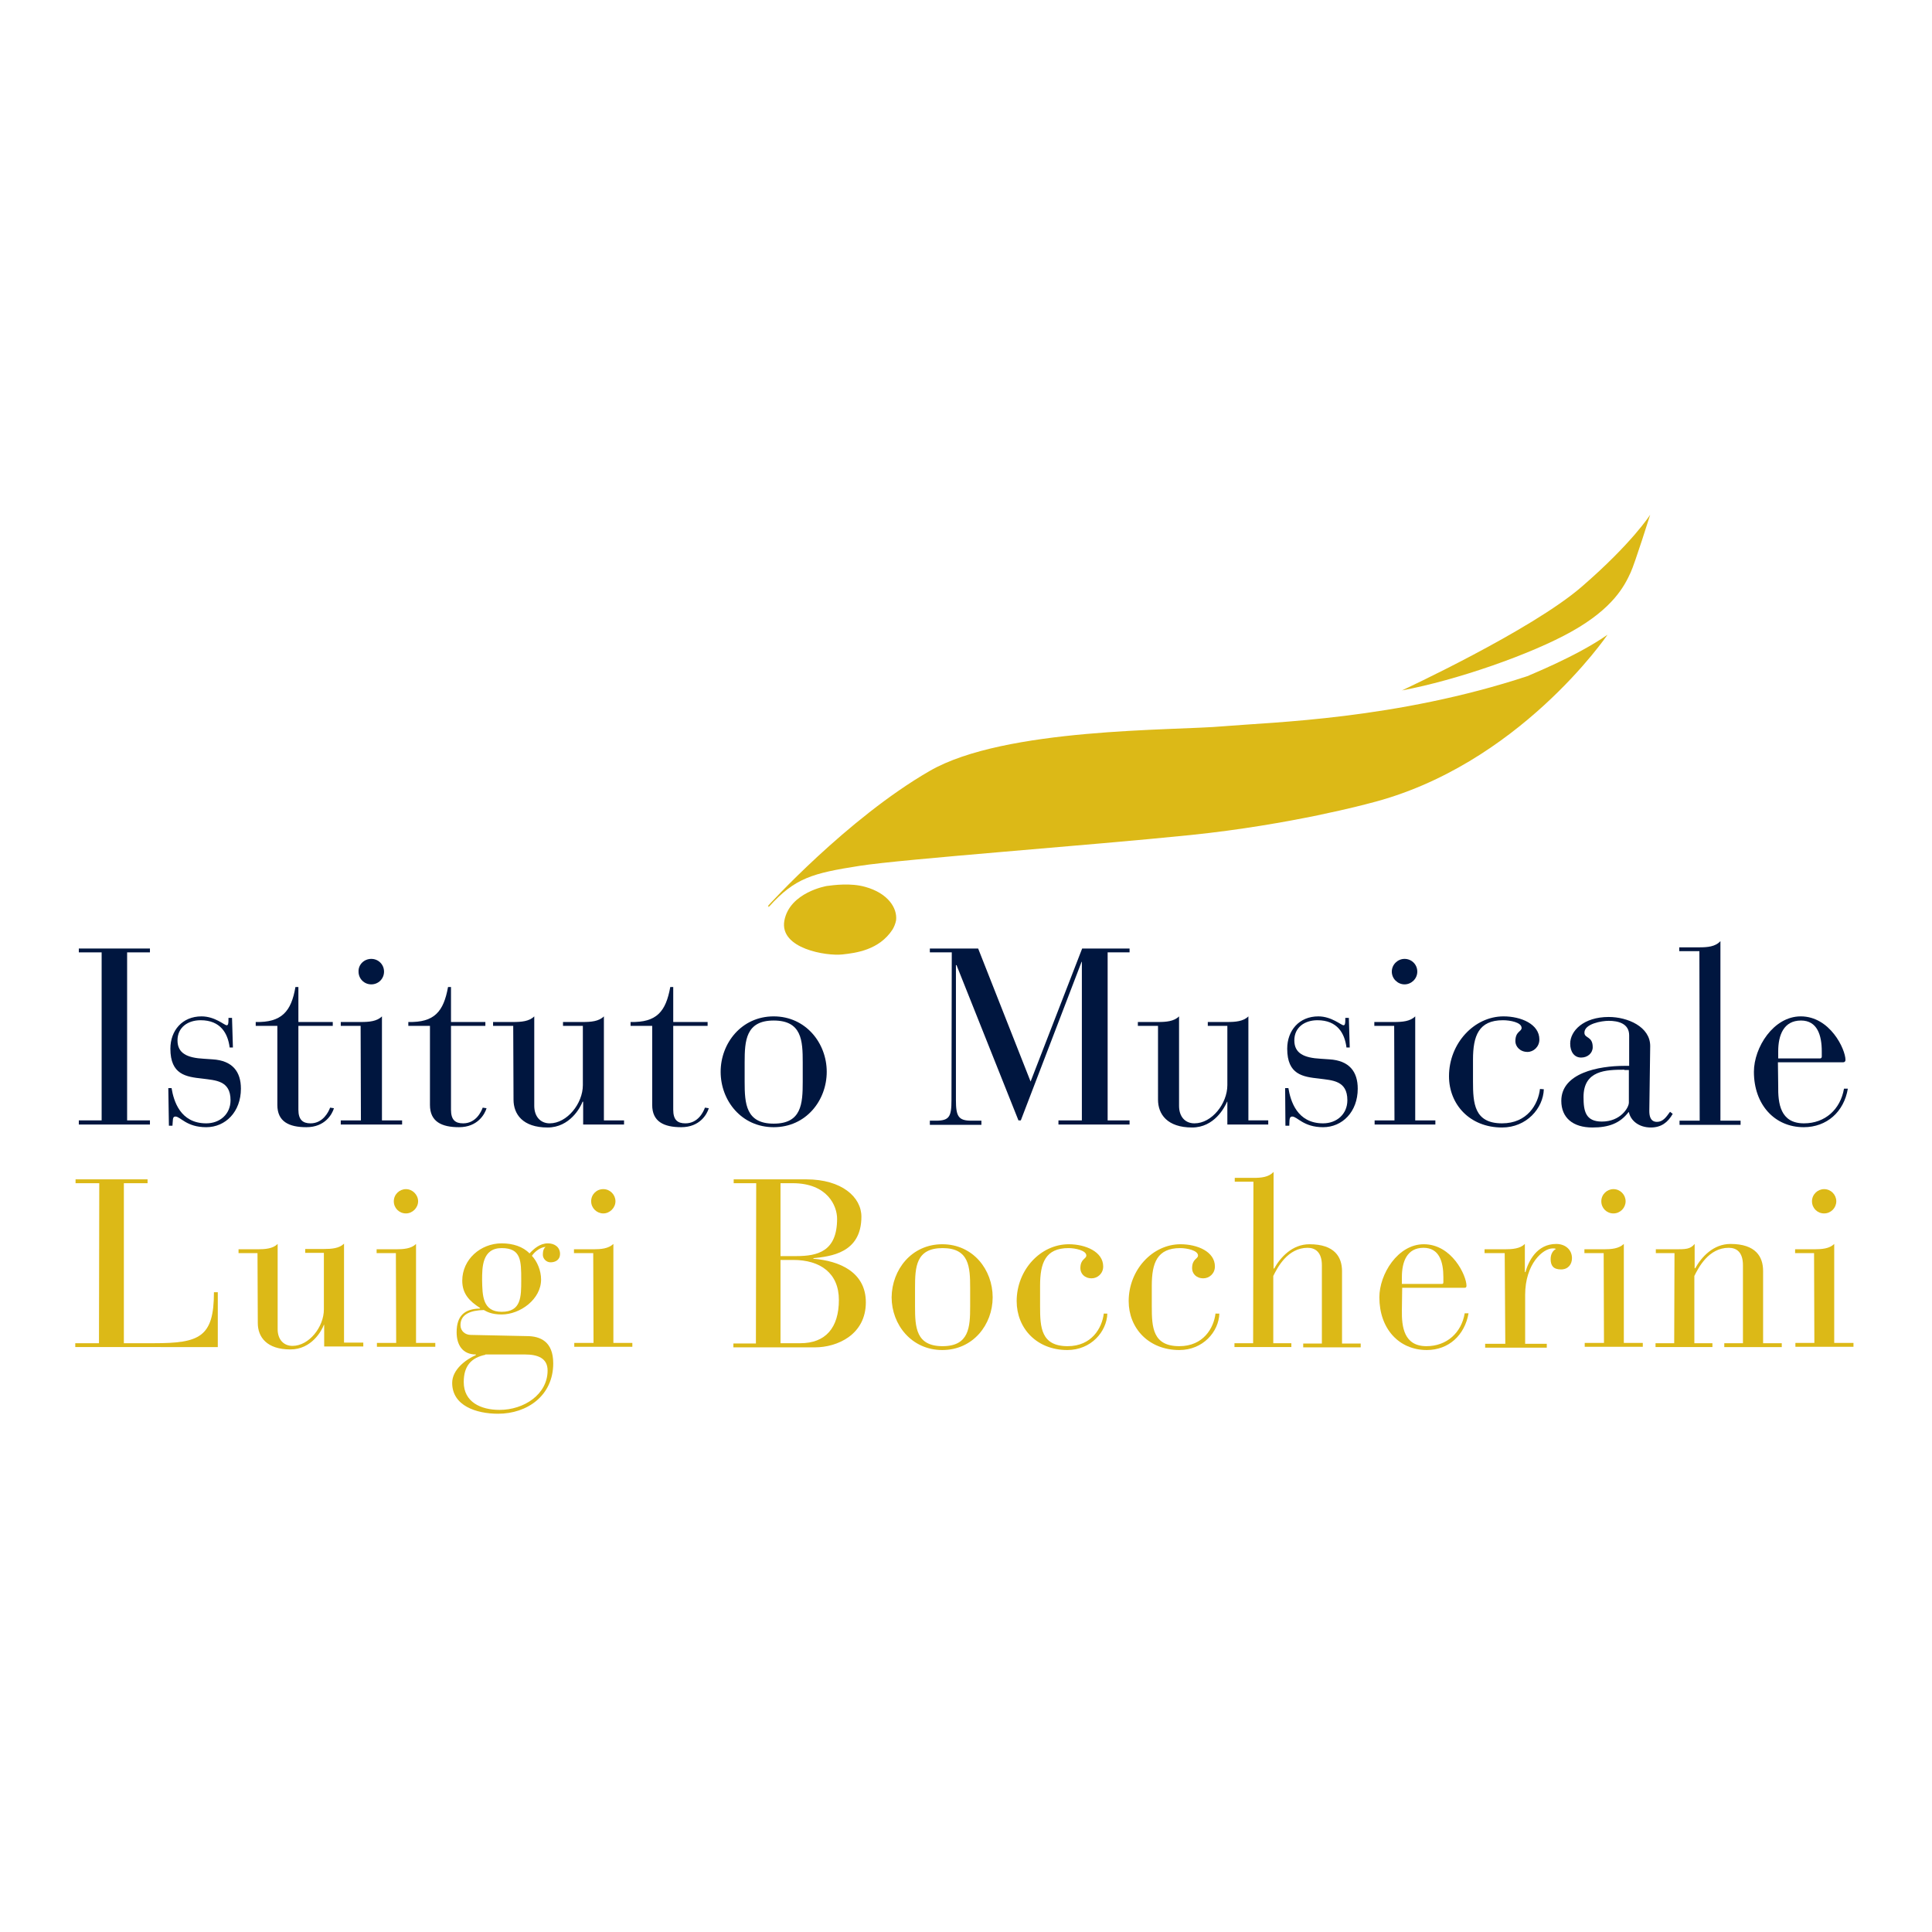 <?xml version="1.0" encoding="utf-8"?>
<!-- Generator: Adobe Illustrator 19.2.1, SVG Export Plug-In . SVG Version: 6.00 Build 0)  -->
<svg version="1.1" id="layer" xmlns="http://www.w3.org/2000/svg" xmlns:xlink="http://www.w3.org/1999/xlink" x="0px" y="0px"
	 viewBox="0 0 652 652" style="enable-background:new 0 0 652 652;" xml:space="preserve">
<style type="text/css">
	.st0{fill:#00163F;}
	.st1{fill:#DCB917;}
</style>
<g>
	<g>
		<g>
			<g>
				<g>
					<polyline class="st0" points="34.3,321.4 26.6,321.4 26.6,320.1 50.6,320.1 50.6,321.4 42.9,321.4 42.9,378.1 50.6,378.1 
						50.6,379.5 26.6,379.5 26.6,378.1 34.3,378.1 					"/>
					<path class="st0" d="M56.8,367.2h1.1c0.7,4.3,2.9,11.9,11.7,11.9c4.6,0,8.2-3.1,8.2-7.8c0-6.7-5.1-6.7-9.5-7.3
						c-5.5-0.6-10.8-1.3-10.8-10.1c0-6.1,4-10.9,10.5-10.9c4.6,0,7.7,3,8.5,3c0.5,0,0.6-0.6,0.6-1.8v-0.7h1.2l0.3,10h-1.1
						c-0.6-4.8-3.1-9.2-9.8-9.2c-4.3,0-7.8,2.4-7.8,6.8c0,4.4,3.3,5.9,8.9,6.2l2.9,0.2c6.8,0.4,9.6,4.2,9.6,9.9
						c0,7.8-5.2,13-11.7,13c-6.7,0-8.7-3.6-10.4-3.6c-1.1,0-0.8,1.3-1,3.1H57"/>
					<path class="st0" d="M93.6,346.2h-7.3v-1.3c8.7,0.2,12-3.5,13.4-11.8h1v11.8h11.6v1.3h-11.6v28.3c0,3.4,1.5,4.6,4.1,4.6
						c4.2,0,6.1-3.9,6.6-5.3l1.3,0.2c-0.6,2-3,6.4-9.3,6.4c-5.9,0-9.8-1.9-9.8-7.5"/>
					<path class="st0" d="M121.7,346.2H115v-1.3h6.8c2.7,0,5.4-0.2,7.1-1.9v35.1h6.8v1.4H115v-1.4h6.8 M125.3,323.6
						c2.4,0,4.3,1.9,4.3,4.3c0,2.4-1.9,4.3-4.3,4.3c-2.4,0-4.3-1.9-4.3-4.3C120.9,325.5,122.9,323.6,125.3,323.6z"/>
					<path class="st0" d="M145.1,346.2h-7.3v-1.3c8.8,0.2,11.9-3.5,13.4-11.8h1v11.8h11.6v1.3h-11.6v28.3c0,3.4,1.4,4.6,4.1,4.6
						c4.3,0,6.1-3.9,6.6-5.3l1.3,0.2c-0.6,2-3,6.4-9.3,6.4c-5.9,0-9.8-1.9-9.8-7.5"/>
					<path class="st0" d="M173.2,346.2h-6.8v-1.3h6.8c2.7,0,5.4-0.2,7.1-1.9v30.2c0,3.6,2.1,5.9,5.2,5.9c5.9,0,11.2-6.7,11.2-12.9
						v-20H190v-1.3h6.7c2.7,0,5.4-0.2,7.1-1.9v35.1h6.8v1.4h-13.8v-7.7h-0.2c-0.7,1.9-4.3,8.7-11.8,8.7c-8.4,0-11.5-4.5-11.5-9.4"/>
					<path class="st0" d="M220.1,346.2h-7.3v-1.3c8.8,0.2,11.9-3.5,13.4-11.8h1v11.8h11.6v1.3h-11.6v28.3c0,3.4,1.4,4.6,4.1,4.6
						c4.3,0,6.1-3.9,6.6-5.3l1.3,0.2c-0.6,2-3,6.4-9.3,6.4c-5.9,0-9.8-1.9-9.8-7.5"/>
					<path class="st0" d="M261.1,343c10.8,0,17.9,9,17.9,18.7c0,9.7-7,18.7-17.9,18.7c-10.9,0-17.9-9-17.9-18.7
						C243.2,352.1,250.2,343,261.1,343 M270.9,358.5c0-7.3-0.3-14.1-9.8-14.1c-9.4,0-9.8,6.8-9.8,14.1v6.6c0,7.3,0.4,14.1,9.8,14.1
						c9.4,0,9.8-6.7,9.8-14.1V358.5z"/>
					<path class="st1" d="M255.2,399.3h-7.6V398h24.5c12,0,18.6,6,18.6,12.6c0,12.3-10.4,13.4-16.2,14v0.2
						c8.8,0.7,17.7,4.5,17.7,14.7c0,10.9-9.6,15.2-17.2,15.2h-27.5v-1.3h7.6 M263.4,423.9h5.3c7.3,0,13.8-1.6,13.8-12.6
						c0-4.3-3.2-12-15-12h-4.1V423.9z M263.4,453.3h6.7c8.5,0,13-5.2,13-14.6c0-9-6.2-13.5-15.4-13.5h-4.3V453.3z"/>
					<path class="st1" d="M318,419.9c10.4,0,17,8.6,17,17.9c0,9.2-6.6,17.8-17,17.8c-10.4,0-17.1-8.6-17.1-17.8
						C301,428.5,307.6,419.9,318,419.9 M327.4,434.6c0-7-0.3-13.4-9.3-13.4c-9,0-9.3,6.4-9.3,13.4v6.3c0,7,0.3,13.4,9.3,13.4
						c9,0,9.3-6.5,9.3-13.4V434.6z"/>
					<path class="st1" d="M373.7,443.3c-0.2,6.1-5.5,12.3-13.5,12.3c-10.4,0-17.1-7.4-17.1-16.5c0-10.5,8-19.2,17.6-19.2
						c5.6,0,11.6,2.5,11.6,7.5c0,2.4-1.9,4-3.9,4c-2.5,0-3.8-1.7-3.8-3.4c0-3.2,2-3.1,2-4.3c0-1.7-3.7-2.5-6-2.5
						c-7.8,0-9.6,5-9.6,12.7v7c0,7,0.3,13.4,9.3,13.4c8.1,0,11.6-6.1,12.2-11"/>
					<path class="st1" d="M411.5,443.3c-0.2,6.1-5.5,12.3-13.5,12.3c-10.4,0-17.1-7.4-17.1-16.5c0-10.5,8-19.2,17.5-19.2
						c5.7,0,11.6,2.5,11.6,7.5c0,2.4-1.9,4-3.9,4c-2.5,0-3.8-1.7-3.8-3.4c0-3.2,2-3.1,2-4.3c0-1.7-3.7-2.5-6-2.5
						c-7.8,0-9.6,5-9.6,12.7v7c0,7,0.3,13.4,9.3,13.4c8.1,0,11.6-6.1,12.2-11"/>
					<path class="st1" d="M423,398.8h-6.3v-1.3h6.3c2.6,0,5.1-0.2,6.8-2v32.6h0.2c2.1-3.8,6.1-8.2,11.9-8.2c8.6,0,11,4.4,11,9.1
						v24.4h6.3v1.3h-19.4v-1.3h6.3V427c0-4.4-2.2-5.9-4.8-5.9c-6.8,0-10.2,6.7-11.6,9.5v22.7h6.1v1.3h-19.2v-1.3h6.3"/>
					<path class="st1" d="M473.1,442.1c-0.1,5.7,0.7,12.2,8.3,12.2c6.8,0,11.8-4.5,12.9-11.1h1.3c-1.3,7.4-6.7,12.4-14.1,12.4
						c-9.4,0-16-7.2-16-17.8c0-7.8,6.2-17.9,15-17.9c9.5,0,14.4,10.6,14.4,14c0,0.5-0.2,0.7-0.7,0.7h-21 M487.1,431
						c0-5.2-1.4-9.9-6.7-9.9c-5.6,0-7.3,4.7-7.3,9.9v2.3h13.5c0.4,0,0.5-0.2,0.5-0.6V431z"/>
					<path class="st1" d="M507.8,422.9h-6.8v-1.3h6.8c2.6,0,5.2-0.2,6.8-1.8v9.5h0.2c1-3.6,3.8-9.5,10.4-9.5c3,0,5.3,1.9,5.3,4.8
						c0,2.1-1.3,3.8-3.7,3.8c-2.6,0-3.5-1.3-3.5-3.5c0-1.8,0.9-3,1.8-3.4c-0.3-0.2-0.7-0.2-1.1-0.2c-3.3,0-9.3,5.2-9.3,15.7v16.5
						h7.3v1.3h-20.8v-1.3h6.8"/>
					<path class="st1" d="M541.2,422.9h-6.5v-1.3h6.5c2.6,0,5.1-0.2,6.8-1.8v33.4h6.4v1.3h-19.6v-1.3h6.5 M544.5,401.3
						c2.3,0,4.1,1.9,4.1,4.1s-1.8,4.1-4.1,4.1c-2.3,0-4.1-1.8-4.1-4.1S542.3,401.3,544.5,401.3z"/>
					<path class="st1" d="M565.1,422.9h-6.3v-1.3h6.3c3.8,0,5.3,0,6.8-1.8v8.2h0.2c2.1-3.8,6.1-8.2,11.9-8.2c8.6,0,11,4.4,11,9.1
						v24.4h6.3v1.3h-19.4v-1.3h6.3V427c0-4.4-2.1-5.9-4.8-5.9c-6.8,0-10.2,6.7-11.6,9.5v22.7h6.1v1.3h-19.2v-1.3h6.3"/>
					<path class="st1" d="M612.2,422.9h-6.4v-1.3h6.4c2.6,0,5.2-0.2,6.8-1.8v33.4h6.5v1.3h-19.6v-1.3h6.4 M615.6,401.3
						c2.3,0,4.1,1.9,4.1,4.1s-1.8,4.1-4.1,4.1c-2.3,0-4.1-1.8-4.1-4.1S613.4,401.3,615.6,401.3z"/>
					<path class="st1" d="M33.5,399.3h-8V398h24.3v1.3h-8v54h10.1c15.4,0,20.3-2,20.3-17.2h1.3v18.5H25.4v-1.3h8"/>
					<path class="st1" d="M86.9,422.9h-6.4v-1.3h6.4c2.6,0,5.2-0.2,6.8-1.8v28.8c0,3.4,2,5.6,5,5.6c5.6,0,10.6-6.4,10.6-12.3v-19.1
						h-6.3v-1.3h6.3c2.6,0,5.2-0.2,6.8-1.8v33.4h6.5v1.3h-13.2v-7.3h-0.1c-0.7,1.9-4.1,8.3-11.3,8.3c-8,0-11-4.2-11-8.9"/>
					<path class="st1" d="M133.6,422.9h-6.5v-1.3h6.5c2.6,0,5.2-0.2,6.8-1.8v33.4h6.5v1.3h-19.7v-1.3h6.5 M137,401.3
						c2.2,0,4.1,1.9,4.1,4.1s-1.9,4.1-4.1,4.1c-2.3,0-4.1-1.8-4.1-4.1S134.8,401.3,137,401.3z"/>
					<path class="st1" d="M177.8,450.9c4.5,0,8.9,1.8,8.9,9.2c0,10.9-8.8,17-18.6,17c-7.4,0-15.5-2.7-15.5-10.4c0-4.5,4.6-7.9,8-9.4
						v-0.2c-4.4,0-6.5-3.1-6.5-7.5c0-5.6,2.7-7.9,7.9-8v-0.2c-3.6-2.3-6-4.8-6-9.2c0-7.2,6.2-12.6,13.3-12.6c3.8,0,7.2,1.1,9.4,3.4
						c1.5-1.6,3.5-3.4,6.2-3.4c2.3,0,4.1,1.3,4.1,3.6c0,1.9-1.5,2.8-3.2,2.8c-1.5,0-2.6-1.3-2.6-2.5c0-1.7,0.4-2.2,0.9-2.7
						c-1.6,0.1-3.5,1.4-4.6,3c1.8,1.9,3.1,5,3.1,8c0,6.7-7.1,11.8-13.3,11.8c-3.5,0-5.1-1-6-1.5c-4.3,0.1-7.9,1.3-7.9,5.1
						c0,2,1.6,3.3,3.5,3.3 M163.8,457.2c-4.8,1-7.3,3.8-7.3,9.2c0,6.8,5.8,9.4,12.1,9.4c8.2,0,16.2-5.2,16.2-13.3
						c0-4.2-3.4-5.4-7.6-5.4H163.8z M169.3,442.7c6.6,0,6.6-5,6.6-10.7c0-6.5,0-10.8-6.6-10.8s-6.6,6.5-6.6,10.8
						C162.8,437.1,162.8,442.7,169.3,442.7z"/>
					<path class="st1" d="M200.2,422.9h-6.5v-1.3h6.5c2.6,0,5.1-0.2,6.8-1.8v33.4h6.4v1.3h-19.6v-1.3h6.5 M203.6,401.3
						c2.3,0,4.1,1.9,4.1,4.1s-1.9,4.1-4.1,4.1s-4.1-1.8-4.1-4.1S201.3,401.3,203.6,401.3z"/>
					<path class="st0" d="M321.2,321.4h-7.4v-1.3h16.3l17.7,44.9l17.4-44.9h16v1.3h-7.4v56.7h7.4v1.4h-24v-1.4h7.9v-53.5H365
						l-20.5,53.5h-0.8l-20.9-52.4h-0.2v45.5c0,5.5,0.8,7,5.2,7h3.4v1.4h-17.4v-1.4h2.1c4.5,0,5.2-1.4,5.2-7"/>
					<path class="st0" d="M390.8,346.2H384v-1.3h6.8c2.7,0,5.4-0.2,7.1-1.9v30.2c0,3.6,2,5.9,5.2,5.9c5.9,0,11.1-6.7,11.1-12.9v-20
						h-6.6v-1.3h6.6c2.7,0,5.4-0.2,7.1-1.9v35.1h6.7v1.4h-13.8v-7.7h-0.1c-0.8,1.9-4.3,8.7-11.8,8.7c-8.4,0-11.5-4.5-11.5-9.4"/>
					<path class="st0" d="M433.7,367.2h1.1c0.7,4.3,2.9,11.9,11.7,11.9c4.6,0,8.2-3.1,8.2-7.8c0-6.7-5.1-6.7-9.5-7.3
						c-5.5-0.6-10.8-1.3-10.8-10.1c0-6.1,4-10.9,10.5-10.9c4.5,0,7.7,3,8.5,3c0.5,0,0.6-0.6,0.6-1.8v-0.7h1.2l0.3,10h-1.1
						c-0.6-4.8-3.1-9.2-9.8-9.2c-4.3,0-7.8,2.4-7.8,6.8c0,4.4,3.3,5.9,8.9,6.2l2.9,0.2c6.8,0.4,9.6,4.2,9.6,9.9
						c0,7.8-5.2,13-11.7,13c-6.6,0-8.7-3.6-10.4-3.6c-1.1,0-0.9,1.3-1,3.1h-1.3"/>
					<path class="st0" d="M470.5,346.2h-6.7v-1.3h6.7c2.7,0,5.4-0.2,7.1-1.9v35.1h6.8v1.4h-20.5v-1.4h6.7 M474,323.6
						c2.4,0,4.3,1.9,4.3,4.3c0,2.4-2,4.3-4.3,4.3c-2.3,0-4.3-1.9-4.3-4.3C469.7,325.5,471.7,323.6,474,323.6z"/>
					<path class="st0" d="M521,367.6c-0.2,6.4-5.8,12.9-14.1,12.9c-10.9,0-17.9-7.8-17.9-17.3c0-11.1,8.5-20.2,18.4-20.2
						c5.9,0,12.1,2.6,12.1,7.8c0,2.5-2,4.2-4,4.2c-2.6,0-4.1-1.9-4.1-3.6c0-3.4,2.1-3.2,2.1-4.5c0-1.9-3.9-2.6-6.3-2.6
						c-8.2,0-10.1,5.3-10.1,13.3v7.4c0,7.3,0.4,14.1,9.8,14.1c8.5,0,12.2-6.4,12.8-11.6"/>
					<path class="st0" d="M556.6,374.9c0,1.6,0.3,3.7,2.6,3.7c2,0,3.1-1.6,4.4-3.4l0.9,0.7c-1.6,2.8-3.8,4.6-7.4,4.6
						c-4,0-6.8-2.3-7.4-5.2h-0.1c-2.9,3.8-6.7,5.2-12.2,5.2c-6.6,0-10.5-3.3-10.5-9c0-9.4,12.6-11.8,21.3-11.8h1.6v-10.3
						c0-4-3.7-4.9-6.9-4.9c-2.4,0-8.2,1-8.2,4c0,2,2.8,1.1,2.8,4.9c0,2-1.7,3.5-3.9,3.5c-2.3,0-3.7-1.9-3.7-4.7c0-4.3,4.5-9,13-9
						c6.4,0,14,3.3,14,9.8 M548.2,361c-6.2,0-13.8,0.2-13.8,9.2c0,4.8,0.7,8.3,6.2,8.3c6.3,0,9.1-4.7,9.1-6.4v-11H548.2z"/>
					<path class="st0" d="M573.5,321h-6.8v-1.3h6.8c2.7,0,5.4-0.2,7.1-2.1v60.6h6.8v1.4h-20.6v-1.4h6.8"/>
					<path class="st0" d="M600.1,366.4c-0.1,6,0.7,12.7,8.7,12.7c7.1,0,12.3-4.7,13.5-11.7h1.3c-1.3,7.8-7.1,13-14.9,13
						c-9.8,0-16.8-7.6-16.8-18.7c0-8.2,6.6-18.7,15.8-18.7c9.9,0,15.1,11.1,15.1,14.7c0,0.5-0.3,0.8-0.8,0.8h-22 M614.8,354.8
						c0-5.4-1.5-10.4-7-10.4c-5.9,0-7.7,5-7.7,10.4v2.4h14.1c0.4,0,0.6-0.3,0.6-0.6V354.8z"/>
					<path class="st1" d="M542.5,214.2c0,0-30.1,44.3-80.4,56.9c0,0-26.3,7.2-60.3,10.7c-34.1,3.5-97,8.1-111.7,10.4
						c-16,2.5-21.8,4.1-30.5,13.7c-0.5,0.6,0-0.6-0.6,0c0,0,26.8-29.6,54.7-45.7c25.4-14.7,82.6-13.6,99.1-15.1
						c16.5-1.4,58.4-2.3,102.9-17C515.6,228,531.8,221.7,542.5,214.2"/>
					<path class="st1" d="M556.9,173.7c0,0-5.2,16.5-6.6,19.5c-2.1,4.6-5.9,12-19.7,19.8c-13.8,7.8-39.2,16.6-57.5,20
						c0,0,43.6-20.2,60.7-35C550.9,183.2,556.9,173.7,556.9,173.7"/>
					<path class="st1" d="M279,299c0,0-12.5,2.1-14.3,11.7c-1.7,9.5,14.3,12,19.6,11.4c4.6-0.5,12.4-1.5,16.9-8.4
						c0.5-0.8,1-2,1.2-3.1c0.5-4.2-2.8-9.2-10.4-11.3C287.1,297.9,281.3,298.7,279,299"/>
				</g>
			</g>
		</g>
	</g>
</g>
</svg>
